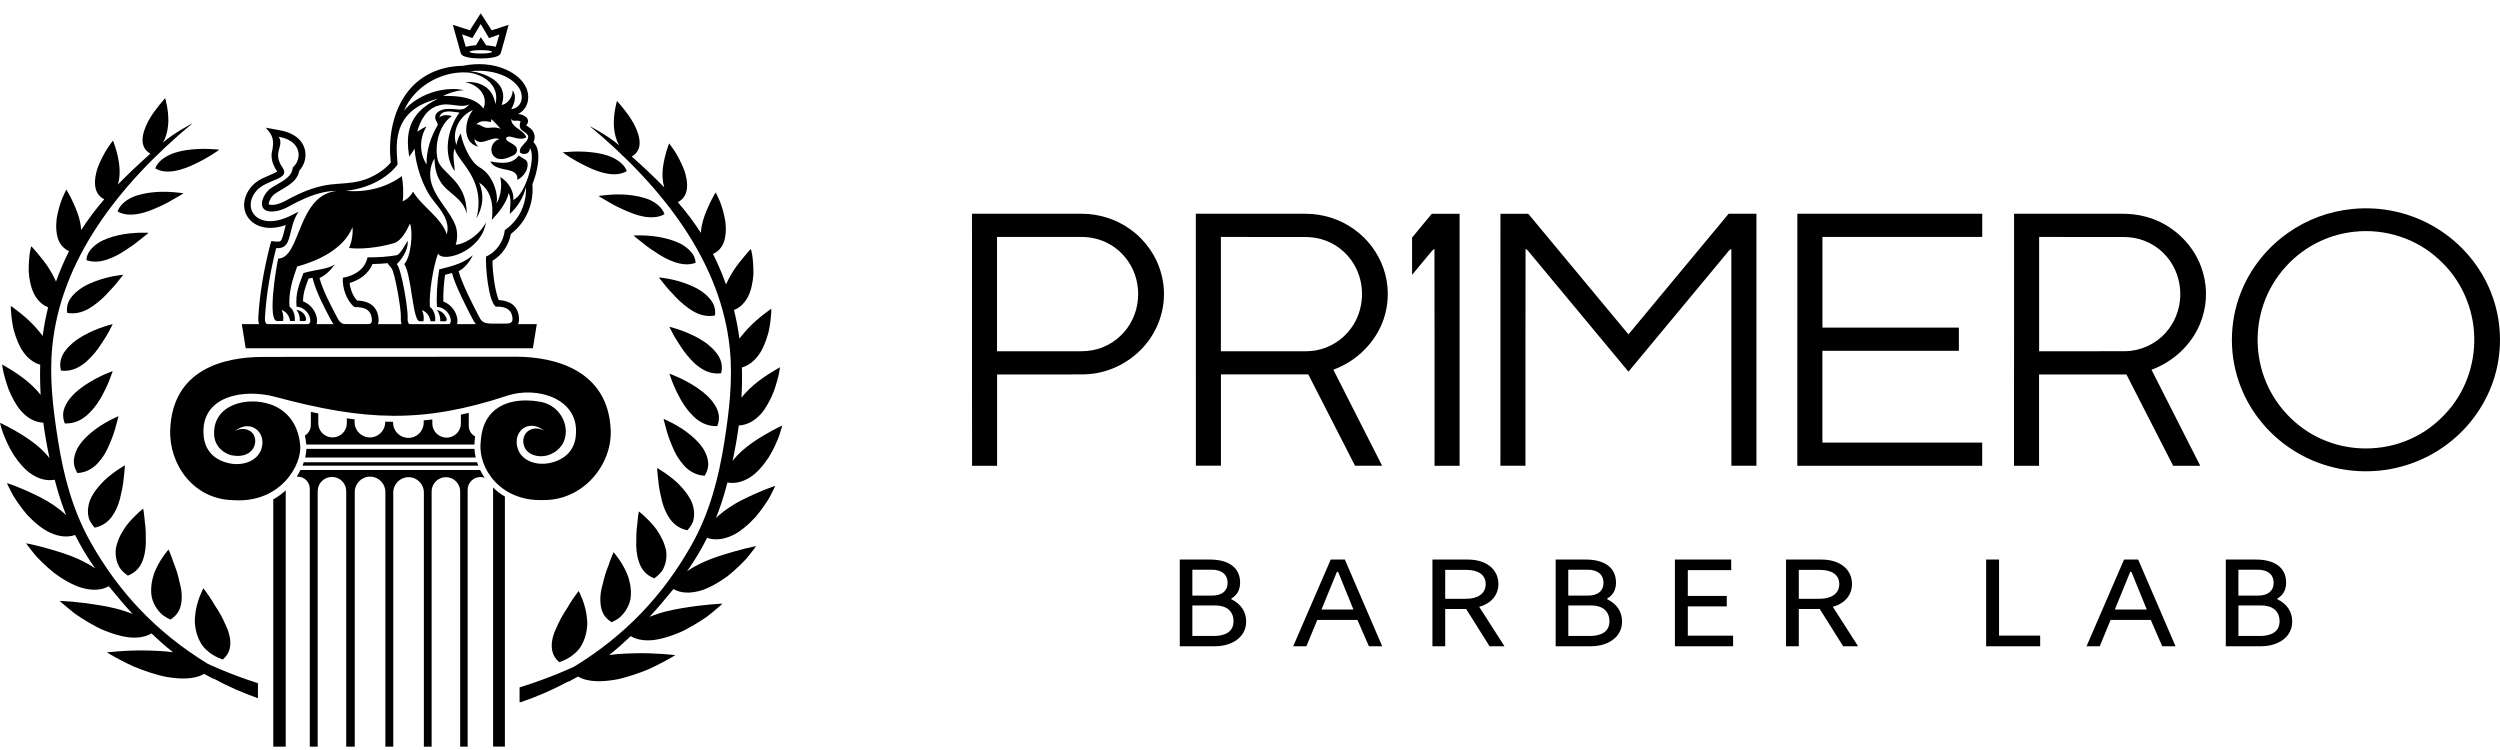 <svg width="150" height="45" viewBox="0 0 150 45" fill="none" xmlns="http://www.w3.org/2000/svg">
<path fill-rule="evenodd" clip-rule="evenodd" d="M141.136 12.54C142.889 12.361 144.697 12.765 146.195 13.688C147.662 14.581 148.83 15.949 149.456 17.54C150.09 19.126 150.173 20.924 149.688 22.561C149.219 24.169 148.211 25.612 146.87 26.625C145.527 27.653 143.848 28.239 142.154 28.274C140.466 28.321 138.769 27.827 137.38 26.875C136.075 25.991 135.039 24.714 134.461 23.254C133.736 21.448 133.731 19.369 134.448 17.56C135.013 16.118 136.021 14.849 137.297 13.962C138.424 13.166 139.762 12.673 141.136 12.54ZM84.724 14.256V16.491L85.928 15.041C85.964 14.992 86.016 14.967 86.067 14.944C86.08 19.277 86.07 23.612 86.072 27.947C86.573 27.947 87.075 27.947 87.576 27.947C87.576 22.906 87.576 17.867 87.576 12.826C87.019 12.829 86.462 12.823 85.905 12.829C85.51 13.307 85.116 13.78 84.724 14.256ZM141.273 13.903C140.579 13.975 139.896 14.159 139.264 14.448C137.653 15.174 136.379 16.588 135.812 18.251C135.255 19.862 135.356 21.689 136.098 23.228C136.802 24.689 138.068 25.886 139.597 26.469C141.301 27.136 143.292 27.039 144.918 26.2C145.679 25.817 146.349 25.269 146.901 24.627C148.028 23.328 148.577 21.571 148.435 19.867C148.314 18.243 147.559 16.67 146.342 15.576C145.006 14.315 143.098 13.703 141.273 13.903ZM58.318 12.826C60.514 12.826 62.711 12.826 64.91 12.826C65.947 12.826 66.986 13.153 67.823 13.762C68.734 14.414 69.412 15.384 69.685 16.466C69.984 17.571 69.84 18.778 69.316 19.791C68.61 21.19 67.187 22.195 65.627 22.415C65.201 22.479 64.768 22.463 64.34 22.466C62.835 22.466 61.331 22.466 59.826 22.466C59.826 24.292 59.826 26.118 59.826 27.947C59.326 27.947 58.823 27.947 58.323 27.947C58.318 22.906 58.318 17.867 58.318 12.826ZM59.821 14.217C59.821 16.504 59.821 18.791 59.821 21.075C61.502 21.075 63.183 21.075 64.864 21.075C65.307 21.075 65.756 21.003 66.168 20.834C66.95 20.525 67.597 19.908 67.952 19.154C68.308 18.412 68.383 17.545 68.177 16.75C67.986 16.003 67.532 15.32 66.903 14.862C66.333 14.44 65.622 14.217 64.913 14.217C63.216 14.215 61.52 14.22 59.821 14.217ZM71.75 12.826C73.947 12.826 76.146 12.826 78.343 12.826C79.379 12.826 80.416 13.153 81.254 13.762C82.048 14.33 82.664 15.141 82.991 16.056C83.347 17.034 83.36 18.131 83.03 19.115C82.563 20.527 81.403 21.673 80.001 22.182C80.975 24.103 81.952 26.024 82.927 27.945C82.385 27.947 81.844 27.945 81.303 27.945C80.367 26.118 79.433 24.29 78.497 22.463C76.749 22.463 75.004 22.463 73.256 22.463C73.256 24.29 73.256 26.116 73.256 27.942C72.756 27.942 72.253 27.942 71.753 27.942C71.75 22.906 71.75 17.867 71.75 12.826ZM73.253 14.217C73.253 16.504 73.251 18.791 73.253 21.077C74.759 21.075 76.265 21.077 77.77 21.077C78.152 21.075 78.539 21.093 78.918 21.029C79.776 20.888 80.565 20.392 81.068 19.688C81.875 18.591 81.937 17.023 81.238 15.86C80.805 15.12 80.075 14.56 79.243 14.34C78.902 14.246 78.549 14.217 78.198 14.22C76.551 14.217 74.901 14.217 73.253 14.217ZM90.027 12.826C90.584 12.829 91.141 12.823 91.698 12.829C93.699 15.243 95.702 17.652 97.708 20.062C99.714 17.65 101.717 15.238 103.72 12.823C104.275 12.823 104.829 12.823 105.386 12.823C105.386 17.865 105.386 22.903 105.386 27.945C104.886 27.945 104.383 27.945 103.883 27.945C103.88 23.612 103.885 19.279 103.88 14.946C103.744 14.982 103.679 15.118 103.594 15.212C101.635 17.576 99.67 19.936 97.708 22.3C95.694 19.88 93.686 17.461 91.675 15.039C91.639 14.99 91.585 14.964 91.533 14.941C91.52 19.274 91.531 23.609 91.528 27.945C91.028 27.945 90.525 27.945 90.025 27.945C90.027 22.906 90.027 17.867 90.027 12.826ZM107.841 12.826C111.538 12.826 115.235 12.826 118.935 12.826C118.935 13.289 118.935 13.752 118.935 14.217C115.738 14.217 112.543 14.217 109.346 14.217C109.346 16.031 109.346 17.844 109.346 19.658C112.074 19.658 114.804 19.658 117.532 19.658C117.532 20.121 117.532 20.584 117.532 21.049C114.802 21.052 112.074 21.049 109.344 21.049C109.344 22.886 109.344 24.722 109.344 26.556C112.541 26.556 115.735 26.556 118.932 26.556C118.932 27.019 118.932 27.482 118.932 27.947C115.235 27.947 111.538 27.947 107.838 27.947C107.841 22.906 107.841 17.867 107.841 12.826ZM120.845 12.826C122.995 12.826 125.148 12.826 127.299 12.826C127.796 12.818 128.294 12.877 128.771 13.008C130.387 13.44 131.733 14.747 132.177 16.351C132.478 17.371 132.404 18.491 131.986 19.471C131.455 20.724 130.372 21.717 129.09 22.185C130.065 24.105 131.04 26.026 132.014 27.947C131.473 27.95 130.931 27.947 130.39 27.947C129.454 26.121 128.521 24.292 127.585 22.466C125.837 22.469 124.091 22.466 122.343 22.469C122.343 24.295 122.343 26.121 122.343 27.95C121.84 27.95 121.34 27.95 120.84 27.95C120.845 22.906 120.845 17.867 120.845 12.826ZM122.348 14.217C122.348 16.504 122.348 18.791 122.348 21.075C124.076 21.072 125.801 21.08 127.528 21.072C128.436 21.057 129.323 20.65 129.926 19.98C130.46 19.394 130.774 18.622 130.813 17.837C130.862 16.957 130.576 16.059 129.998 15.389C129.433 14.721 128.593 14.294 127.719 14.233C127.306 14.207 126.896 14.225 126.484 14.22C125.105 14.217 123.728 14.217 122.348 14.217Z" fill="black"/>
<path fill-rule="evenodd" clip-rule="evenodd" d="M70.786 33.574V38.774H72.915C73.89 38.774 74.769 38.255 74.769 37.293C74.769 36.71 74.47 36.244 73.875 35.95V35.917C74.246 35.702 74.406 35.364 74.406 34.958C74.406 33.965 73.583 33.574 72.617 33.574H70.786ZM72.908 36.326C73.56 36.326 74.011 36.638 74.011 37.278C74.011 37.943 73.454 38.157 72.841 38.157H71.541V36.326H72.908ZM72.696 34.183C73.276 34.183 73.656 34.439 73.656 34.983C73.656 35.439 73.326 35.735 72.735 35.735H71.541V34.183H72.696ZM119.943 38.135V33.574H119.169V38.774H122.41V38.135H119.943ZM79.843 33.574L77.593 38.774H78.384L79.036 37.198H81.447L82.133 38.774H82.932L80.692 33.574H79.843ZM80.215 34.311H80.287L81.207 36.574H79.289L80.215 34.311ZM85.946 33.574V38.774H86.712V36.541H87.97L89.373 38.774H90.267L88.751 36.406C89.509 36.206 89.904 35.661 89.904 35.045C89.904 34.124 89.138 33.574 88.081 33.574H85.946ZM86.712 34.191H87.962C88.689 34.191 89.141 34.48 89.141 35.047C89.141 35.623 88.656 35.927 87.97 35.927H86.712V34.191ZM93.34 33.574V38.774H95.47C96.445 38.774 97.324 38.255 97.324 37.293C97.324 36.71 97.025 36.244 96.429 35.95V35.917C96.8 35.702 96.96 35.364 96.96 34.958C96.96 33.965 96.138 33.574 95.171 33.574H93.34ZM94.098 36.326H95.462C96.115 36.326 96.566 36.638 96.566 37.278C96.566 37.943 96.009 38.157 95.398 38.157H94.098V36.326ZM95.251 34.183C95.831 34.183 96.21 34.439 96.21 34.983C96.21 35.439 95.88 35.735 95.29 35.735H94.096V34.183H95.251ZM100.495 38.774H103.986V38.142H101.269V36.382H103.607V35.758H101.269V34.206H103.873V33.574H100.495V38.774ZM107.162 33.574V38.774H107.928V36.541H109.186L110.589 38.774H111.484L109.968 36.406C110.726 36.206 111.12 35.661 111.12 35.045C111.12 34.124 110.354 33.574 109.297 33.574H107.162ZM107.928 34.191H109.179C109.903 34.191 110.357 34.48 110.357 35.047C110.357 35.623 109.872 35.927 109.186 35.927H107.928V34.191ZM127.443 33.574L125.192 38.774H125.984L126.636 37.198H129.047L129.732 38.774H130.532L128.291 33.574H127.443ZM127.814 34.311H127.886L128.807 36.574H126.889L127.814 34.311ZM133.548 33.574V38.774H135.678C136.652 38.774 137.532 38.255 137.532 37.293C137.532 36.71 137.233 36.244 136.637 35.95V35.917C137.008 35.702 137.168 35.364 137.168 34.958C137.168 33.965 136.346 33.574 135.379 33.574H133.548ZM134.306 36.326H135.67C136.322 36.326 136.774 36.638 136.774 37.278C136.774 37.943 136.217 38.157 135.606 38.157H134.306V36.326ZM135.459 34.183C136.039 34.183 136.418 34.439 136.418 34.983C136.418 35.439 136.088 35.735 135.497 35.735H134.304V34.183H135.459Z" fill="black"/>
<path fill-rule="evenodd" clip-rule="evenodd" d="M23.447 9.747C23.227 10.025 22.89 10.276 22.598 10.447C21.564 11.056 20.773 10.956 19.806 11.074C19.241 11.143 18.558 11.34 17.888 11.66C17.64 11.777 17.393 11.898 17.156 12.033C16.898 12.181 16.509 12.335 16.207 12.286C16.191 12.284 16.15 12.276 16.135 12.266C16.086 12.169 16.238 11.905 16.292 11.829C16.349 11.749 16.421 11.673 16.503 11.619C17.055 11.243 17.829 10.972 17.957 10.24C18.277 9.892 18.411 9.396 18.282 8.938C18.094 8.266 17.452 7.931 16.802 7.818L15.941 7.66C16.338 8.092 16.498 8.36 16.3 9.197C16.261 9.601 16.403 9.956 16.63 10.284C16.632 10.286 16.635 10.289 16.635 10.294C16.447 10.406 15.848 10.647 15.707 10.721C15.475 10.844 15.255 10.995 15.083 11.197C14.688 11.66 14.503 12.299 14.776 12.87C14.99 13.317 15.423 13.575 15.905 13.65C16.318 13.714 16.746 13.642 17.145 13.504C17.12 13.601 17.094 13.701 17.068 13.803C17.032 13.949 16.947 14.358 16.831 14.458C16.777 14.504 16.674 14.501 16.609 14.496L16.271 14.468L16.186 14.793C15.836 16.161 15.583 17.601 15.5 19.011C15.451 19.847 15.964 19.931 16.65 19.931H18.308L18.331 19.929C18.883 19.865 19.141 19.458 18.973 18.926C18.855 18.55 18.556 18.22 18.182 18.082C18.187 17.571 18.329 17.205 18.512 16.719C18.592 16.701 18.669 16.683 18.749 16.665L18.783 16.788C19.002 17.596 19.445 18.415 19.832 19.156C20.134 19.734 20.368 19.893 21.067 19.888C21.343 19.888 21.619 19.885 21.892 19.885C22.433 19.883 22.771 19.637 22.709 19.077C22.627 18.335 22.096 18.054 21.423 18.031C21.178 17.775 21.018 17.351 20.977 16.98C21.585 16.798 22.111 16.427 22.348 15.842C22.663 15.836 22.977 15.821 23.292 15.788L23.264 15.813L23.49 16.092C23.71 16.402 24.078 18.607 24.052 19.023C24.003 19.86 24.517 19.944 25.202 19.944H26.731L26.755 19.942C27.306 19.878 27.564 19.471 27.396 18.939C27.278 18.563 26.976 18.23 26.6 18.092C26.587 17.578 26.631 16.998 26.703 16.491C26.842 16.455 26.981 16.42 27.118 16.379V16.381C27.244 16.849 27.471 17.346 27.677 17.785C27.886 18.233 28.111 18.67 28.338 19.108C28.631 19.671 28.863 19.824 29.539 19.821C29.805 19.821 30.07 19.819 30.336 19.819C30.864 19.816 31.199 19.571 31.137 19.023C31.06 18.317 30.563 18.039 29.928 18.005C29.789 17.732 29.673 17.041 29.645 16.834C29.598 16.489 29.544 16.031 29.549 15.647C30.129 15.307 30.534 14.693 30.653 14.036C30.764 13.949 30.872 13.854 30.973 13.755C31.648 13.095 31.999 12.143 31.952 11.204L31.945 11.061C31.996 10.933 32.037 10.811 32.073 10.701C32.246 10.158 32.476 9.138 32.099 8.639L32.009 8.521C32.089 8.353 32.109 8.166 32.03 7.977C31.927 7.734 31.762 7.665 31.573 7.519C31.901 7.143 31.424 6.849 31.081 6.841C31.648 6.567 31.841 5.89 31.576 5.273C31.364 4.782 30.875 4.411 30.398 4.191C29.57 3.813 28.662 3.774 27.781 3.946C24.323 4.025 23.145 7.089 23.447 9.747ZM28.17 6.25C27.719 6.777 27.538 6.486 26.773 6.542C26.388 6.57 25.948 6.823 26.174 7.258C26.216 7.335 26.259 7.411 26.272 7.486C25.847 8.207 25.574 9.023 25.594 9.867C25.151 9.184 25.159 8.276 25.594 7.59C25.391 7.662 25.221 7.795 25.035 7.897C25.208 7.238 25.599 6.511 26.321 6.332C26.958 6.11 27.693 6.534 28.17 6.25ZM27.116 6.961C26.814 6.879 26.53 6.882 26.358 7.056C26.497 6.511 27.154 6.721 27.569 6.752L27.559 6.762C26.878 7.708 26.543 9.197 27.275 10.268C27.296 9.949 27.11 9.192 27.286 8.92C27.427 9.685 29.196 10.734 28.585 13.11C28.967 12.427 29.072 11.734 28.753 10.961C29.619 11.509 29.585 12.624 29.506 13.194C29.931 12.749 30.4 12.161 30.521 11.575C30.715 11.977 30.581 12.381 30.591 12.834C31.068 12.407 31.408 11.839 31.56 11.22C31.599 12.046 31.295 12.885 30.699 13.466C30.57 13.593 30.434 13.709 30.287 13.811C30.222 14.46 29.799 15.12 29.165 15.391C29.119 15.977 29.297 18.044 29.74 18.397C30.449 18.379 30.699 18.64 30.746 19.062C30.769 19.282 30.73 19.412 30.341 19.415C30.075 19.417 29.81 19.417 29.544 19.417C28.936 19.42 28.874 19.251 28.701 18.919C28.363 18.271 27.711 16.995 27.515 16.271C27.806 16.143 28.183 15.734 28.369 15.31C27.868 15.76 27.216 15.954 26.352 16.164C26.231 16.883 26.174 17.821 26.221 18.42C26.517 18.415 26.891 18.647 27.017 19.054C27.146 19.468 26.858 19.525 26.713 19.543H26.082C26.066 19.578 26.058 19.601 26.056 19.607C26.064 19.586 26.069 19.563 26.076 19.543H25.21C24.568 19.543 24.434 19.497 24.46 19.044C24.486 18.599 24.117 16.22 23.81 15.844C24.259 15.409 24.517 14.826 24.455 14.437C24.352 14.655 23.98 15.284 23.808 15.312C23.274 15.404 22.665 15.45 22.052 15.44C21.936 16.026 21.448 16.502 20.572 16.665C20.523 17.271 20.806 18.062 21.268 18.425C22.003 18.407 22.263 18.678 22.31 19.115C22.335 19.343 22.294 19.481 21.889 19.481C21.613 19.484 21.338 19.484 21.062 19.486C20.43 19.489 20.368 19.315 20.188 18.97C19.837 18.297 19.373 17.433 19.169 16.68C19.564 16.509 19.876 16.166 20.085 15.865C19.651 16.164 19.053 16.148 18.208 16.381C17.927 17.138 17.726 17.568 17.793 18.407C18.089 18.402 18.463 18.635 18.589 19.041C18.718 19.456 18.429 19.512 18.282 19.53H17.651C17.635 19.566 17.625 19.589 17.625 19.594C17.633 19.573 17.638 19.55 17.646 19.53H16.648C16.006 19.53 15.872 19.484 15.898 19.031C15.98 17.622 16.248 16.146 16.57 14.888C17.61 14.972 17.225 13.709 17.916 12.701C17.749 12.783 17.625 12.847 17.512 12.905C15.493 13.946 14.459 12.537 15.384 11.45C15.993 10.736 17.457 10.79 16.952 10.056C16.307 9.117 17.084 8.81 16.723 8.207C18.135 8.45 18.128 9.573 17.563 10.051C17.54 10.68 16.746 10.956 16.264 11.286C15.751 11.637 15.408 12.563 16.132 12.678C16.48 12.731 16.929 12.616 17.346 12.376C17.571 12.248 17.803 12.136 18.05 12.018C18.715 11.701 19.486 11.442 20.224 11.453C17.818 11.688 18.055 15.494 16.692 15.514C16.576 16.008 16.032 19.261 16.627 19.261H16.985C17.019 19.067 17.006 18.844 16.898 18.594C17.228 18.734 17.354 18.98 17.408 19.261H17.687C17.726 18.831 17.545 18.509 17.37 18.404C17.303 17.566 17.55 16.75 17.831 15.992C19.02 15.668 20.616 14.969 21.149 13.629C21.201 14.085 21.062 14.624 20.946 14.88C21.585 14.962 22.655 14.88 23.648 14.586C24.071 14.46 24.395 13.854 24.599 13.412C24.795 13.911 24.664 15.42 24.256 15.844C24.697 16.491 24.759 19.294 25.182 19.274H25.409C25.442 19.08 25.429 18.855 25.321 18.607C25.651 18.747 25.777 18.993 25.831 19.274H26.11C26.149 18.844 25.968 18.522 25.793 18.417C25.726 17.578 26.004 15.962 26.285 15.205C26.533 15.798 28.889 15.107 29.155 13.345C28.709 14.228 27.701 14.698 27.34 14.68C27.463 14.353 27.456 13.831 27.319 13.504C26.979 12.662 26.262 12.031 25.948 11.176C25.736 10.639 25.765 10.008 26.066 9.509C26.082 9.982 26.154 10.47 26.414 10.875C26.819 11.591 27.817 11.872 27.997 12.839C28.033 10.813 26.468 10.437 26.259 9.578C26.053 8.637 26.375 7.47 27.116 6.961ZM26.414 19.277C26.43 19.075 26.383 18.842 26.221 18.601C26.525 18.67 26.675 18.855 26.783 19.077C26.842 19.197 26.778 19.294 26.646 19.282C26.535 19.269 26.419 19.274 26.414 19.277ZM17.988 19.261C18.004 19.059 17.957 18.826 17.795 18.586C18.063 18.647 18.244 18.785 18.321 18.985C18.388 19.162 18.393 19.271 18.226 19.264C18.112 19.259 17.994 19.256 17.988 19.261ZM30.044 7.741C29.843 7.624 29.611 7.642 29.366 7.667C28.954 7.708 28.925 7.478 28.588 7.457C28.812 7.207 29.168 7.268 29.462 7.322C29.467 7.263 29.475 7.204 29.48 7.145C29.665 7.309 29.89 7.552 30.044 7.741ZM28.376 6.603C27.868 7.23 27.709 8.562 28.696 8.798C28.577 8.67 28.466 8.524 28.469 8.34C28.905 8.828 29.454 8.146 29.962 8.345C29.134 8.598 29.371 10.074 30.746 9.345C30.975 9.266 31.104 9.038 30.96 8.81C30.844 8.672 30.692 8.603 30.539 8.516C30.212 8.332 30.398 8.14 30.666 8.209C30.857 8.258 31.068 8.327 31.272 8.322C31.38 8.319 31.483 8.296 31.581 8.24C31.555 8.166 31.517 8.099 31.468 8.041C31.205 7.726 30.676 7.606 30.668 7.12C30.774 7.378 31.07 7.133 31.241 7.307C31.171 7.386 31.166 7.588 31.225 7.706C31.341 7.936 31.95 8.023 31.566 8.491C31.388 8.708 31.104 8.92 31.215 9.169C31.473 9.325 31.811 9.215 31.79 8.877C32.195 9.414 31.517 11.726 30.79 11.995C30.869 11.588 30.55 10.908 30.006 10.624C30.181 11.22 29.962 11.992 29.776 12.215C29.918 11.923 29.72 10.58 28.778 10.041C28.1 9.652 27.649 8.261 27.657 8.007C27.497 8.207 27.433 8.458 27.386 8.703C27.077 7.89 27.585 6.92 28.376 6.603ZM31.651 9.79C31.707 10.148 31.46 10.578 31.04 10.795C31.132 9.931 29.776 10.401 29.42 9.688C30.163 9.811 30.71 9.862 31.125 9.335C31.426 9.547 31.617 9.578 31.651 9.79ZM29.722 6.255C29.573 5.166 28.673 4.859 27.912 4.93C28.789 5.092 29.304 5.841 29.003 6.511C28.49 5.8 27.399 5.741 26.6 5.759C26.925 5.572 27.471 5.411 27.858 5.416C26.61 5.125 24.983 5.705 24.236 6.647C24.834 5.217 26.435 4.273 27.982 4.347C28.778 4.365 30.057 5.005 29.722 6.255ZM28.201 4.271C29.89 4.097 30.957 4.81 31.223 5.427C31.431 5.918 31.254 6.47 30.676 6.552C30.759 6.381 31.07 5.856 30.766 5.422C30.741 5.946 30.346 6.284 30.101 6.291C30.606 4.833 28.895 4.34 28.201 4.271ZM20.75 11.45C22.444 11.268 23.498 10.396 23.854 9.864C23.808 8.941 23.359 6.626 26.28 5.925C24.401 6.816 24.357 8.138 24.55 9.399C24.658 9.253 24.769 9.094 24.875 8.92C24.934 9.908 25.378 11.266 26.009 12.038C26.466 12.609 27.025 13.279 26.806 14.061C26.491 13.064 25.29 12.371 24.782 11.496C24.648 11.752 24.429 11.959 24.161 12.077C24.225 11.581 24.189 11.005 24.107 10.565C23.699 10.893 22.485 11.609 20.75 11.45Z" fill="black"/>
<path fill-rule="evenodd" clip-rule="evenodd" d="M29.5 1.82L28.931 0.933L28.846 0.8L28.76 0.93L28.191 1.818L27.17 1.49L27.644 3.184C27.693 3.355 27.917 3.406 28.069 3.439C28.322 3.493 28.588 3.508 28.846 3.508C29.103 3.508 29.369 3.493 29.622 3.439C29.776 3.406 29.998 3.347 30.049 3.176C30.204 2.672 30.331 2.158 30.472 1.649L30.516 1.49L29.5 1.82ZM28.848 3.007C29.219 3.007 29.524 3.053 29.524 3.109C29.524 3.166 29.222 3.212 28.848 3.212C28.474 3.212 28.173 3.166 28.173 3.109C28.175 3.056 28.477 3.007 28.848 3.007ZM29.17 2.718L28.848 2.23L28.564 2.71C28.443 2.721 28.188 2.754 28.069 2.779C28.028 2.79 27.987 2.797 27.946 2.81L27.724 2.063L28.345 2.283L28.843 1.442L29.343 2.286L29.964 2.066L29.745 2.81C29.704 2.797 29.663 2.79 29.622 2.779C29.511 2.756 29.284 2.728 29.17 2.718Z" fill="black"/>
<path fill-rule="evenodd" clip-rule="evenodd" d="M15.787 21.415C13.399 21.417 10.359 22.174 10.213 25.765C10.127 27.87 11.615 29.975 14.013 30.011C16.846 30.195 18.128 27.878 18.012 26.702C17.888 25.369 17.158 24.581 16.225 24.262C14.817 23.778 12.775 24.269 12.847 26.07C12.878 26.829 13.484 27.231 13.907 27.32C15.408 27.604 15.653 26.123 14.908 25.809C14.647 25.699 14.327 25.712 14.08 25.881C14.98 25.111 16.003 25.898 15.691 26.916C15.467 27.64 14.634 27.95 13.845 27.814C13.012 27.671 12.298 27.157 12.216 26.116C12.027 23.773 14.585 23.29 16.516 23.811C21.879 25.256 25.355 25.42 30.439 23.74C32.158 23.169 34.68 23.86 34.559 25.998C34.528 27.119 33.739 27.651 32.904 27.796C32.112 27.932 31.282 27.622 31.058 26.898C30.743 25.883 31.73 25.07 32.669 25.863C32.355 25.666 32.019 25.671 31.769 25.809C31.411 26.006 31.31 26.451 31.468 26.822C31.687 27.336 32.432 27.528 33.066 27.241C34.574 26.558 34.038 24.295 32.295 24.088C30.604 23.822 28.974 24.389 28.846 26.479C28.644 28.124 30.06 30.085 32.558 30.003C34.956 30.055 36.73 27.914 36.642 25.804C36.493 22.213 33.303 21.399 30.913 21.402L15.787 21.415ZM32.208 19.448L31.973 20.896H14.742L14.508 19.448H32.208ZM28.807 28.2C28.884 28.361 28.977 28.517 29.078 28.668C28.998 28.64 28.91 28.622 28.822 28.622C28.405 28.622 28.059 28.963 28.059 29.38V44.8H27.61V29.479C27.61 29.014 27.226 28.63 26.755 28.63C26.283 28.63 25.898 29.014 25.898 29.479V44.8H25.432V29.541C25.432 29.042 25.019 28.63 24.514 28.63C24.011 28.63 23.596 29.039 23.596 29.541V44.8H23.122V29.51C23.122 29.011 22.709 28.599 22.204 28.599C21.699 28.599 21.286 29.009 21.286 29.51V44.8H20.773V29.464C20.773 28.998 20.389 28.615 19.917 28.615C19.448 28.615 19.061 28.996 19.061 29.464V44.8H18.587V29.318C18.587 28.924 18.262 28.599 17.862 28.599C17.844 28.599 17.826 28.599 17.805 28.602C17.885 28.474 17.96 28.338 18.03 28.2H28.807ZM16.395 29.963C16.661 29.817 16.911 29.635 17.143 29.42V44.8H16.395V29.963ZM29.575 29.249C29.797 29.461 30.037 29.643 30.294 29.791V44.797H29.585V29.377C29.585 29.336 29.58 29.293 29.575 29.249ZM18.151 27.942C18.179 27.873 18.205 27.804 18.228 27.735H28.621C28.644 27.804 28.668 27.873 28.696 27.942H18.151ZM28.466 26.934C28.479 27.108 28.503 27.282 28.541 27.451H18.311C18.352 27.277 18.378 27.106 18.386 26.934H28.466ZM18.378 26.673V26.663C18.36 26.484 18.331 26.308 18.293 26.136C18.507 26.003 18.651 25.765 18.651 25.497V24.712C18.801 24.745 18.95 24.776 19.097 24.806V25.397C19.097 25.865 19.481 26.246 19.953 26.246C20.425 26.246 20.809 25.863 20.809 25.397V25.1C20.966 25.123 21.121 25.144 21.276 25.162V25.336C21.276 25.834 21.688 26.246 22.194 26.246C22.699 26.246 23.111 25.837 23.111 25.336V25.3C23.269 25.305 23.426 25.308 23.586 25.308V25.364C23.586 25.865 23.998 26.274 24.504 26.274C25.009 26.274 25.422 25.865 25.422 25.364V25.223C25.594 25.208 25.767 25.187 25.94 25.167V25.41C25.94 25.878 26.324 26.259 26.796 26.259C27.265 26.259 27.652 25.878 27.652 25.41V24.878C27.809 24.845 27.966 24.809 28.126 24.773V25.556C28.126 25.829 28.281 26.067 28.51 26.188C28.497 26.269 28.487 26.354 28.479 26.438C28.472 26.517 28.469 26.594 28.466 26.673H18.378Z" fill="black"/>
<path fill-rule="evenodd" clip-rule="evenodd" d="M15.475 40.994C13.662 40.408 12.466 39.828 12.466 39.828C9.393 37.945 7.129 35.541 5.435 32.531C4.339 30.584 3.805 28.492 3.475 26.392C3.182 24.53 2.952 22.66 3.138 20.786C3.648 15.624 7.07 11.12 11.553 7.394C11.553 7.394 10.426 7.982 9.779 8.55C9.779 8.55 9.779 8.552 9.777 8.552C9.818 8.486 9.854 8.417 9.885 8.345C10.035 7.989 10.094 7.611 10.102 7.25C10.107 6.529 9.911 5.892 9.911 5.892C9.911 5.892 9.761 6.051 9.56 6.299C9.362 6.55 9.104 6.885 8.903 7.253C8.511 8 8.32 8.826 9.024 9.217C8.312 9.854 7.665 10.463 7.07 11.074C7.077 11.049 7.085 11.02 7.093 10.995C7.198 10.619 7.198 10.215 7.147 9.834C7.093 9.447 7.005 9.102 6.925 8.849C6.845 8.596 6.778 8.435 6.778 8.435C6.778 8.435 6.636 8.614 6.451 8.89C6.27 9.171 6.059 9.57 5.896 9.974C5.814 10.176 5.76 10.394 5.726 10.601C5.695 10.811 5.688 11.01 5.716 11.194C5.744 11.376 5.806 11.542 5.915 11.683C6 11.793 6.116 11.887 6.255 11.959C5.747 12.547 5.288 13.153 4.87 13.803C4.868 13.767 4.865 13.729 4.86 13.693C4.852 13.593 4.839 13.491 4.819 13.389C4.78 13.187 4.723 12.985 4.654 12.79C4.587 12.596 4.502 12.409 4.429 12.24C4.357 12.074 4.282 11.921 4.215 11.793C4.084 11.537 3.981 11.376 3.981 11.376C3.981 11.376 3.867 11.586 3.731 11.905C3.602 12.23 3.473 12.678 3.398 13.128C3.344 13.586 3.37 14.054 3.514 14.419C3.643 14.709 3.847 14.936 4.143 15.067C3.857 15.632 3.597 16.238 3.359 16.895C3.331 16.821 3.295 16.747 3.256 16.673C3.158 16.473 3.053 16.282 2.931 16.095C2.697 15.726 2.413 15.391 2.215 15.151C2.021 14.918 1.874 14.773 1.874 14.773C1.874 14.773 1.861 14.831 1.836 14.934C1.813 15.033 1.779 15.179 1.766 15.356C1.748 15.532 1.73 15.739 1.725 15.959C1.72 16.067 1.72 16.179 1.722 16.297C1.73 16.412 1.743 16.53 1.758 16.645C1.828 17.113 1.954 17.576 2.225 17.921C2.398 18.156 2.617 18.335 2.888 18.438C2.746 19.008 2.638 19.581 2.56 20.159C2.542 20.133 2.524 20.108 2.503 20.08C2.431 19.988 2.357 19.893 2.277 19.803C2.204 19.714 2.124 19.624 2.045 19.54C1.725 19.2 1.374 18.903 1.103 18.693C0.969 18.589 0.853 18.504 0.776 18.445C0.699 18.389 0.652 18.356 0.652 18.356C0.652 18.356 0.65 18.415 0.65 18.52C0.655 18.622 0.668 18.768 0.683 18.944C0.701 19.121 0.727 19.323 0.768 19.54C0.804 19.76 0.877 19.985 0.951 20.21C1.029 20.435 1.127 20.663 1.24 20.87C1.356 21.077 1.501 21.267 1.66 21.43C1.874 21.642 2.124 21.804 2.413 21.883C2.395 22.486 2.406 23.09 2.439 23.694C2.377 23.612 2.313 23.535 2.243 23.458C2.078 23.274 1.898 23.103 1.712 22.942C1.338 22.622 0.941 22.356 0.634 22.169C0.333 21.98 0.126 21.87 0.126 21.87C0.126 21.87 0.152 22.105 0.235 22.446C0.278 22.617 0.333 22.816 0.402 23.026C0.436 23.134 0.474 23.241 0.513 23.354C0.559 23.463 0.611 23.581 0.663 23.696C0.771 23.924 0.892 24.149 1.034 24.359C1.106 24.464 1.181 24.563 1.261 24.655C1.346 24.747 1.434 24.837 1.526 24.914C1.836 25.177 2.194 25.341 2.599 25.361C2.694 26.075 2.821 26.788 2.973 27.494C2.96 27.477 2.947 27.456 2.934 27.438C2.617 27.044 2.21 26.689 1.771 26.384C1.555 26.231 1.33 26.093 1.122 25.968C0.915 25.845 0.727 25.735 0.559 25.648C0.227 25.469 0 25.369 0 25.369C0 25.369 0.054 25.614 0.18 25.978C0.322 26.341 0.521 26.819 0.812 27.28C0.964 27.51 1.132 27.735 1.312 27.937C1.498 28.139 1.686 28.321 1.916 28.464C2.336 28.738 2.795 28.868 3.285 28.784C3.305 28.873 3.331 28.963 3.354 29.049C3.522 29.684 3.728 30.305 3.973 30.919C3.927 30.873 3.88 30.827 3.831 30.781C3.731 30.692 3.62 30.605 3.509 30.52C3.396 30.436 3.287 30.351 3.169 30.275C2.934 30.116 2.679 29.973 2.426 29.84C2.173 29.707 1.908 29.592 1.681 29.484C1.449 29.38 1.23 29.287 1.044 29.213C0.668 29.065 0.415 28.983 0.415 28.983C0.415 28.983 0.521 29.236 0.719 29.602C0.812 29.784 0.959 29.996 1.109 30.216C1.263 30.433 1.436 30.669 1.629 30.889C1.836 31.108 2.06 31.321 2.292 31.505C2.408 31.6 2.527 31.686 2.648 31.763C2.71 31.802 2.769 31.837 2.831 31.873C2.895 31.909 2.96 31.94 3.024 31.968C3.524 32.193 4.027 32.262 4.507 32.101C4.852 32.789 5.252 33.459 5.711 34.109C5.639 34.055 5.561 34.001 5.481 33.953C5.358 33.876 5.226 33.804 5.087 33.735C4.958 33.664 4.821 33.597 4.682 33.536C4.406 33.41 4.112 33.3 3.818 33.201C3.671 33.155 3.527 33.109 3.383 33.065C3.241 33.022 3.107 32.981 2.975 32.942C2.715 32.866 2.47 32.802 2.264 32.751C1.843 32.648 1.565 32.597 1.565 32.597C1.565 32.597 1.738 32.845 2.027 33.198C2.163 33.377 2.359 33.572 2.573 33.779C2.787 33.983 3.019 34.196 3.272 34.395C3.535 34.59 3.821 34.774 4.105 34.927C4.246 35.004 4.391 35.073 4.535 35.134C4.677 35.196 4.819 35.249 4.968 35.285C5.543 35.439 6.082 35.426 6.528 35.173C6.979 35.73 7.451 36.29 7.959 36.84C7.938 36.833 7.918 36.822 7.897 36.815C7.822 36.787 7.75 36.758 7.673 36.733C7.596 36.707 7.526 36.679 7.449 36.656C7.299 36.605 7.144 36.562 6.984 36.521C6.67 36.439 6.343 36.375 6.02 36.321C5.69 36.273 5.394 36.221 5.105 36.185C4.821 36.15 4.556 36.122 4.329 36.101C3.878 36.063 3.581 36.053 3.581 36.053C3.581 36.053 3.821 36.28 4.21 36.592C4.308 36.672 4.411 36.753 4.527 36.843C4.643 36.927 4.775 37.012 4.912 37.099C5.182 37.27 5.479 37.446 5.788 37.608C5.866 37.646 5.94 37.689 6.02 37.725C6.103 37.761 6.183 37.797 6.268 37.83C6.433 37.897 6.598 37.958 6.763 38.012C7.093 38.122 7.418 38.203 7.724 38.239C8.25 38.293 8.725 38.227 9.091 38.004C9.503 38.398 9.931 38.779 10.383 39.137C10.246 39.119 10.109 39.101 9.97 39.086C9.632 39.053 9.274 39.048 8.949 39.032C8.289 39.012 7.655 39.04 7.188 39.073C6.951 39.089 6.76 39.106 6.626 39.122C6.492 39.135 6.42 39.142 6.42 39.142C6.42 39.142 6.438 39.155 6.471 39.178C6.505 39.201 6.556 39.232 6.626 39.27C6.76 39.349 6.954 39.459 7.191 39.582C7.428 39.707 7.706 39.848 8.013 39.989C8.328 40.119 8.671 40.247 9.024 40.36C9.199 40.416 9.377 40.467 9.555 40.516C9.643 40.539 9.73 40.562 9.821 40.582C9.911 40.6 10.001 40.615 10.089 40.631C10.452 40.687 10.8 40.718 11.123 40.708C11.561 40.697 11.948 40.608 12.247 40.429C12.414 40.526 12.584 40.618 12.757 40.708C12.796 40.728 12.827 40.733 12.847 40.73C13.67 41.181 14.562 41.569 15.477 41.894V40.994H15.475ZM10.174 9.291C10.558 9.107 11.035 9.015 11.481 8.969C12.373 8.88 13.159 8.982 13.159 8.982C13.159 8.982 13.002 9.102 12.744 9.263C12.486 9.427 12.123 9.637 11.726 9.823C10.955 10.204 9.988 10.506 9.315 10.102C9.454 9.736 9.787 9.476 10.174 9.291ZM10.486 11.537C10.808 11.563 11.012 11.598 11.012 11.598C11.012 11.598 10.844 11.711 10.568 11.864C10.3 12.02 9.949 12.23 9.537 12.409C9.326 12.499 9.127 12.591 8.916 12.665C8.704 12.742 8.485 12.8 8.271 12.839C8.054 12.875 7.838 12.887 7.632 12.867C7.431 12.847 7.232 12.79 7.054 12.688C7.191 12.304 7.526 12.031 7.92 11.841C8.33 11.66 8.82 11.568 9.274 11.529C9.723 11.488 10.166 11.509 10.486 11.537ZM8.369 13.964C8.699 13.954 8.913 13.969 8.913 13.969C8.913 13.969 8.771 14.097 8.531 14.281C8.299 14.468 7.998 14.716 7.624 14.949C7.276 15.189 6.879 15.422 6.451 15.563C6.043 15.706 5.61 15.76 5.187 15.609C5.198 15.192 5.487 14.867 5.842 14.614C5.933 14.55 6.023 14.494 6.128 14.443C6.234 14.391 6.343 14.345 6.453 14.304C6.678 14.22 6.91 14.156 7.134 14.107C7.361 14.059 7.577 14.023 7.791 14.003C8.011 13.98 8.204 13.969 8.369 13.964ZM5.319 18.525C4.932 18.739 4.499 18.86 4.03 18.77C3.996 18.555 4.022 18.353 4.092 18.161C4.125 18.067 4.177 17.977 4.239 17.89C4.298 17.806 4.368 17.721 4.445 17.645C4.6 17.486 4.783 17.346 4.979 17.223C5.182 17.1 5.407 17 5.626 16.911C6.069 16.737 6.5 16.627 6.835 16.565C7.173 16.504 7.394 16.486 7.394 16.486C7.394 16.486 7.366 16.524 7.314 16.588C7.26 16.652 7.183 16.744 7.098 16.86C7.008 16.975 6.899 17.108 6.773 17.248C6.709 17.317 6.639 17.394 6.567 17.463C6.5 17.537 6.433 17.617 6.358 17.693C6.059 18.003 5.693 18.305 5.319 18.525ZM3.659 22.236C3.543 21.793 3.653 21.376 3.934 21.021C4.071 20.842 4.241 20.676 4.424 20.527C4.52 20.451 4.612 20.379 4.716 20.312C4.819 20.246 4.924 20.182 5.03 20.123C5.456 19.888 5.886 19.716 6.214 19.607C6.379 19.55 6.513 19.509 6.613 19.484C6.711 19.458 6.765 19.445 6.765 19.445C6.765 19.445 6.742 19.489 6.703 19.566C6.665 19.645 6.608 19.755 6.536 19.89C6.461 20.026 6.371 20.182 6.263 20.348C6.152 20.515 6.043 20.701 5.909 20.88C5.783 21.062 5.633 21.244 5.471 21.412C5.316 21.581 5.146 21.74 4.961 21.87C4.589 22.139 4.154 22.297 3.659 22.236ZM5.182 24.944C4.832 25.239 4.404 25.43 3.888 25.407C3.798 25.185 3.772 24.962 3.795 24.753C3.826 24.538 3.916 24.333 4.032 24.141C4.151 23.95 4.308 23.765 4.478 23.599C4.656 23.43 4.857 23.274 5.059 23.136C5.466 22.857 5.891 22.637 6.214 22.489C6.538 22.341 6.763 22.267 6.763 22.267C6.763 22.267 6.696 22.466 6.58 22.77C6.52 22.921 6.446 23.1 6.355 23.29C6.309 23.384 6.263 23.481 6.208 23.581C6.159 23.678 6.105 23.776 6.051 23.873C5.938 24.067 5.806 24.264 5.659 24.448C5.587 24.538 5.507 24.63 5.425 24.712C5.35 24.794 5.267 24.87 5.182 24.944ZM5.884 27.771C5.582 28.103 5.182 28.349 4.646 28.384C4.512 28.167 4.435 27.947 4.429 27.727C4.427 27.505 4.478 27.285 4.564 27.078C4.731 26.661 5.089 26.277 5.463 25.962C5.652 25.804 5.845 25.666 6.033 25.543C6.219 25.42 6.41 25.315 6.567 25.231C6.887 25.062 7.108 24.97 7.108 24.97C7.108 24.97 7.062 25.175 6.977 25.479C6.905 25.781 6.77 26.19 6.59 26.607C6.508 26.811 6.41 27.019 6.291 27.221C6.175 27.415 6.028 27.607 5.884 27.771ZM5.448 31.346C5.386 31.239 5.334 31.134 5.314 31.019C5.262 30.794 5.265 30.564 5.309 30.344C5.329 30.231 5.363 30.121 5.401 30.011C5.443 29.904 5.502 29.794 5.564 29.689C5.688 29.479 5.837 29.28 6 29.101C6.159 28.919 6.322 28.758 6.5 28.612C6.675 28.466 6.843 28.341 6.99 28.239C7.284 28.034 7.492 27.922 7.492 27.922C7.492 27.922 7.49 28.126 7.451 28.441C7.438 28.52 7.433 28.605 7.423 28.692C7.415 28.781 7.405 28.876 7.392 28.975C7.363 29.172 7.325 29.385 7.271 29.605C7.232 29.819 7.175 30.037 7.098 30.254C7.059 30.362 7.013 30.469 6.964 30.571C6.936 30.622 6.91 30.674 6.884 30.725C6.856 30.773 6.83 30.82 6.799 30.868C6.569 31.241 6.219 31.548 5.682 31.661C5.59 31.556 5.512 31.454 5.448 31.346ZM7.343 34.262C7.253 34.165 7.17 34.063 7.121 33.95C7.01 33.73 6.956 33.497 6.941 33.265C6.936 33.147 6.938 33.032 6.951 32.917C6.972 32.797 7.003 32.681 7.041 32.566C7.113 32.336 7.219 32.116 7.338 31.912C7.397 31.809 7.461 31.712 7.526 31.617C7.59 31.525 7.668 31.433 7.74 31.346C7.882 31.177 8.024 31.029 8.155 30.906C8.405 30.661 8.591 30.52 8.591 30.52C8.591 30.52 8.635 30.722 8.663 31.037C8.671 31.198 8.702 31.377 8.722 31.576C8.74 31.776 8.751 31.993 8.745 32.221C8.756 32.441 8.756 32.669 8.73 32.899C8.717 33.011 8.699 33.124 8.676 33.236C8.653 33.349 8.617 33.459 8.586 33.561C8.452 33.973 8.178 34.341 7.67 34.538C7.544 34.454 7.436 34.359 7.343 34.262ZM10.746 34.827C10.762 34.884 10.777 34.94 10.793 34.999C10.823 35.111 10.847 35.226 10.867 35.344C10.903 35.579 10.916 35.812 10.893 36.04C10.86 36.482 10.689 36.891 10.223 37.173C10.076 37.106 9.939 37.029 9.821 36.945C9.699 36.861 9.609 36.758 9.521 36.661C9.351 36.457 9.23 36.231 9.153 35.999C9.135 35.943 9.117 35.884 9.104 35.825C9.091 35.766 9.083 35.702 9.078 35.641C9.068 35.518 9.065 35.395 9.073 35.272C9.086 35.029 9.132 34.791 9.197 34.566C9.256 34.346 9.362 34.124 9.46 33.932C9.563 33.738 9.666 33.566 9.766 33.426C9.957 33.144 10.112 32.973 10.112 32.973C10.112 32.973 10.205 33.167 10.318 33.477C10.347 33.556 10.372 33.641 10.403 33.73C10.434 33.82 10.475 33.912 10.511 34.011C10.584 34.208 10.653 34.426 10.71 34.656L10.746 34.827ZM12.551 35.779C12.652 35.927 12.768 36.104 12.878 36.303C13.007 36.492 13.139 36.702 13.26 36.925C13.322 37.035 13.381 37.15 13.433 37.267C13.461 37.324 13.484 37.385 13.51 37.444C13.538 37.503 13.567 37.556 13.592 37.618C13.691 37.845 13.765 38.083 13.801 38.313C13.868 38.776 13.778 39.227 13.368 39.569C13.046 39.462 12.77 39.314 12.546 39.135C12.432 39.045 12.329 38.948 12.239 38.846C12.193 38.794 12.149 38.743 12.113 38.69C12.076 38.633 12.043 38.574 12.012 38.518C11.886 38.285 11.801 38.04 11.749 37.792C11.7 37.544 11.674 37.303 11.695 37.055C11.729 36.567 11.855 36.127 11.973 35.812C12.035 35.654 12.089 35.526 12.133 35.439C12.177 35.349 12.205 35.298 12.205 35.298C12.205 35.298 12.213 35.308 12.229 35.331C12.244 35.352 12.27 35.385 12.301 35.428C12.363 35.51 12.45 35.63 12.551 35.779Z" fill="black"/>
<path fill-rule="evenodd" clip-rule="evenodd" d="M31.174 41.245C33.141 40.631 34.461 39.991 34.461 39.991C37.534 38.111 39.798 35.705 41.492 32.697C42.588 30.75 43.121 28.658 43.454 26.558C43.748 24.699 43.977 22.827 43.792 20.952C43.281 15.79 39.86 11.286 35.376 7.562C35.376 7.562 36.5 8.151 37.15 8.718C37.15 8.718 37.15 8.721 37.153 8.721C37.111 8.654 37.075 8.585 37.044 8.514C36.895 8.158 36.833 7.78 36.828 7.419C36.823 6.698 37.019 6.061 37.019 6.061C37.019 6.061 37.168 6.22 37.369 6.468C37.568 6.718 37.825 7.053 38.027 7.422C38.419 8.171 38.609 8.995 37.906 9.389C38.617 10.025 39.264 10.634 39.86 11.245C39.852 11.22 39.844 11.194 39.837 11.166C39.731 10.79 39.731 10.386 39.782 10.005C39.837 9.619 39.924 9.273 40.002 9.02C40.081 8.767 40.148 8.606 40.148 8.606C40.148 8.606 40.29 8.785 40.476 9.061C40.657 9.342 40.868 9.742 41.028 10.146C41.11 10.348 41.164 10.565 41.198 10.772C41.229 10.982 41.237 11.181 41.208 11.366C41.18 11.547 41.118 11.713 41.01 11.854C40.925 11.964 40.809 12.059 40.669 12.13C41.177 12.719 41.636 13.325 42.054 13.975C42.056 13.939 42.059 13.9 42.062 13.864C42.069 13.762 42.082 13.662 42.103 13.56C42.142 13.358 42.198 13.156 42.268 12.962C42.335 12.767 42.42 12.581 42.492 12.412C42.564 12.245 42.639 12.095 42.706 11.964C42.838 11.708 42.941 11.547 42.941 11.547C42.941 11.547 43.054 11.757 43.191 12.077C43.32 12.399 43.449 12.849 43.523 13.299C43.578 13.757 43.552 14.225 43.407 14.591C43.279 14.88 43.075 15.107 42.778 15.238C43.065 15.803 43.325 16.409 43.562 17.067C43.593 16.993 43.629 16.918 43.665 16.844C43.763 16.645 43.869 16.453 43.99 16.269C44.225 15.898 44.508 15.565 44.707 15.325C44.908 15.085 45.052 14.936 45.052 14.936C45.052 14.936 45.065 14.995 45.091 15.097C45.114 15.197 45.148 15.343 45.161 15.519C45.179 15.696 45.197 15.903 45.202 16.123C45.207 16.23 45.207 16.346 45.205 16.461C45.197 16.576 45.184 16.693 45.168 16.808C45.099 17.276 44.972 17.739 44.702 18.085C44.529 18.32 44.31 18.499 44.039 18.601C44.181 19.172 44.289 19.745 44.367 20.323C44.385 20.297 44.403 20.271 44.423 20.243C44.495 20.151 44.57 20.057 44.65 19.967C44.722 19.878 44.802 19.788 44.882 19.706C45.202 19.366 45.553 19.069 45.823 18.86C45.957 18.755 46.073 18.67 46.151 18.612C46.228 18.555 46.275 18.522 46.275 18.522C46.275 18.522 46.277 18.583 46.277 18.686C46.272 18.788 46.259 18.934 46.243 19.11C46.225 19.287 46.2 19.489 46.158 19.706C46.122 19.924 46.05 20.151 45.975 20.376C45.898 20.602 45.8 20.826 45.687 21.036C45.571 21.243 45.426 21.435 45.266 21.596C45.052 21.809 44.802 21.97 44.514 22.049C44.532 22.653 44.521 23.256 44.488 23.86C44.55 23.781 44.614 23.701 44.684 23.625C44.849 23.441 45.029 23.269 45.215 23.108C45.589 22.788 45.986 22.522 46.292 22.336C46.597 22.146 46.8 22.036 46.8 22.036C46.8 22.036 46.775 22.269 46.692 22.612C46.648 22.783 46.594 22.983 46.525 23.192C46.491 23.3 46.452 23.407 46.414 23.52C46.367 23.63 46.316 23.747 46.264 23.863C46.156 24.09 46.032 24.318 45.893 24.525C45.821 24.63 45.746 24.73 45.666 24.822C45.581 24.914 45.493 25.003 45.4 25.08C45.091 25.343 44.735 25.507 44.328 25.528C44.233 26.241 44.106 26.955 43.954 27.661C43.967 27.64 43.98 27.622 43.993 27.604C44.31 27.208 44.717 26.855 45.156 26.551C45.372 26.397 45.596 26.259 45.805 26.134C46.017 26.011 46.205 25.904 46.37 25.814C46.703 25.635 46.929 25.535 46.929 25.535C46.929 25.535 46.875 25.781 46.751 26.144C46.61 26.507 46.411 26.985 46.12 27.446C45.968 27.676 45.8 27.901 45.617 28.103C45.431 28.305 45.243 28.487 45.014 28.63C44.593 28.904 44.135 29.034 43.645 28.95C43.624 29.039 43.598 29.129 43.575 29.216C43.405 29.848 43.201 30.472 42.956 31.085C43.003 31.039 43.049 30.993 43.098 30.947C43.199 30.858 43.309 30.771 43.42 30.686C43.534 30.602 43.642 30.52 43.761 30.444C43.995 30.285 44.251 30.139 44.503 30.009C44.756 29.878 45.021 29.761 45.248 29.653C45.48 29.548 45.7 29.456 45.885 29.382C46.262 29.234 46.514 29.152 46.514 29.152C46.514 29.152 46.408 29.405 46.21 29.771C46.117 29.955 45.97 30.165 45.821 30.385C45.666 30.602 45.493 30.837 45.3 31.057C45.094 31.277 44.869 31.49 44.637 31.676C44.521 31.768 44.403 31.858 44.284 31.935C44.222 31.973 44.163 32.009 44.101 32.045C44.036 32.08 43.972 32.111 43.908 32.139C43.407 32.364 42.905 32.433 42.425 32.272C42.08 32.96 41.683 33.63 41.221 34.28C41.293 34.226 41.371 34.173 41.451 34.124C41.577 34.047 41.706 33.976 41.845 33.907C41.974 33.835 42.111 33.769 42.25 33.707C42.526 33.582 42.82 33.472 43.114 33.375C43.261 33.328 43.405 33.282 43.549 33.239C43.691 33.196 43.825 33.155 43.957 33.116C44.217 33.039 44.462 32.976 44.668 32.922C45.089 32.82 45.367 32.768 45.367 32.768C45.367 32.768 45.194 33.017 44.905 33.37C44.769 33.548 44.573 33.743 44.359 33.95C44.145 34.155 43.91 34.367 43.66 34.566C43.397 34.761 43.111 34.945 42.827 35.099C42.685 35.175 42.541 35.244 42.397 35.306C42.255 35.37 42.113 35.421 41.964 35.457C41.389 35.61 40.85 35.597 40.404 35.344C39.953 35.902 39.478 36.462 38.973 37.012C38.993 37.004 39.014 36.994 39.035 36.986C39.109 36.958 39.182 36.93 39.259 36.904C39.336 36.879 39.406 36.85 39.483 36.825C39.633 36.774 39.788 36.73 39.947 36.689C40.262 36.608 40.589 36.544 40.912 36.49C41.242 36.441 41.538 36.39 41.827 36.354C42.111 36.319 42.376 36.29 42.603 36.27C43.054 36.231 43.351 36.219 43.351 36.219C43.351 36.219 43.111 36.446 42.722 36.758C42.624 36.835 42.52 36.92 42.407 37.007C42.291 37.091 42.16 37.175 42.023 37.262C41.752 37.434 41.456 37.61 41.146 37.771C41.069 37.81 40.994 37.853 40.914 37.889C40.832 37.925 40.752 37.961 40.667 37.994C40.502 38.06 40.337 38.122 40.172 38.175C39.842 38.285 39.517 38.365 39.21 38.403C38.684 38.457 38.21 38.39 37.844 38.168C37.431 38.562 37.003 38.943 36.552 39.303C36.688 39.285 36.825 39.265 36.964 39.252C37.302 39.219 37.66 39.214 37.985 39.199C38.645 39.178 39.28 39.206 39.746 39.237C39.983 39.252 40.174 39.27 40.306 39.285C40.44 39.298 40.512 39.306 40.512 39.306C40.512 39.306 40.497 39.319 40.461 39.342C40.427 39.365 40.375 39.395 40.306 39.434C40.172 39.513 39.978 39.623 39.741 39.746C39.504 39.871 39.225 40.012 38.919 40.153C38.604 40.283 38.261 40.411 37.908 40.523C37.733 40.58 37.555 40.631 37.377 40.679C37.289 40.705 37.202 40.725 37.111 40.746C37.021 40.764 36.928 40.779 36.843 40.794C36.48 40.851 36.132 40.881 35.809 40.871C35.371 40.861 34.984 40.771 34.683 40.592C34.515 40.69 34.345 40.782 34.172 40.871C34.133 40.892 34.102 40.897 34.082 40.894C33.195 41.378 32.231 41.792 31.243 42.132H31.174V41.245ZM36.75 9.452C36.366 9.268 35.889 9.176 35.443 9.13C34.551 9.038 33.765 9.143 33.765 9.143C33.765 9.143 33.922 9.263 34.18 9.427C34.438 9.591 34.801 9.8 35.198 9.987C35.969 10.368 36.936 10.667 37.609 10.266C37.47 9.895 37.137 9.637 36.75 9.452ZM36.438 11.698C36.116 11.724 35.913 11.759 35.913 11.759C35.913 11.759 36.08 11.872 36.356 12.025C36.624 12.181 36.975 12.391 37.387 12.57C37.596 12.66 37.797 12.749 38.009 12.826C38.22 12.903 38.437 12.962 38.653 13C38.87 13.036 39.084 13.049 39.293 13.028C39.494 13.008 39.692 12.954 39.87 12.849C39.733 12.465 39.398 12.192 39.004 12.002C38.594 11.821 38.101 11.729 37.65 11.688C37.202 11.647 36.758 11.667 36.438 11.698ZM38.555 14.125C38.225 14.115 38.011 14.13 38.011 14.13C38.011 14.13 38.153 14.258 38.393 14.443C38.625 14.629 38.926 14.877 39.3 15.11C39.648 15.351 40.045 15.583 40.473 15.724C40.881 15.867 41.314 15.921 41.737 15.77C41.726 15.353 41.438 15.028 41.082 14.775C40.992 14.714 40.901 14.655 40.796 14.604C40.69 14.553 40.582 14.507 40.471 14.466C40.246 14.381 40.014 14.317 39.79 14.269C39.563 14.22 39.347 14.182 39.133 14.164C38.914 14.141 38.72 14.128 38.555 14.125ZM41.608 18.686C41.995 18.901 42.428 19.021 42.897 18.929C42.931 18.714 42.905 18.512 42.833 18.32C42.799 18.225 42.747 18.136 42.685 18.049C42.626 17.965 42.557 17.88 42.479 17.803C42.327 17.645 42.142 17.504 41.946 17.381C41.742 17.259 41.518 17.159 41.301 17.069C40.858 16.895 40.427 16.785 40.092 16.724C39.754 16.663 39.532 16.645 39.532 16.645C39.532 16.645 39.561 16.683 39.612 16.75C39.666 16.814 39.744 16.906 39.829 17.021C39.919 17.136 40.027 17.269 40.154 17.41C40.218 17.479 40.288 17.553 40.36 17.624C40.427 17.698 40.497 17.778 40.571 17.855C40.865 18.161 41.234 18.466 41.608 18.686ZM43.266 22.397C43.382 21.954 43.271 21.538 42.99 21.182C42.853 21.003 42.683 20.837 42.5 20.688C42.404 20.612 42.312 20.54 42.209 20.474C42.105 20.407 42 20.343 41.894 20.284C41.469 20.049 41.038 19.878 40.711 19.768C40.546 19.711 40.411 19.671 40.311 19.645C40.21 19.619 40.159 19.607 40.159 19.607C40.159 19.607 40.182 19.65 40.221 19.727C40.259 19.806 40.316 19.916 40.388 20.052C40.463 20.187 40.553 20.343 40.662 20.509C40.773 20.676 40.881 20.862 41.015 21.041C41.141 21.223 41.291 21.405 41.453 21.573C41.608 21.745 41.775 21.901 41.964 22.031C42.335 22.3 42.771 22.458 43.266 22.397ZM41.742 25.103C42.093 25.395 42.52 25.589 43.036 25.566C43.126 25.343 43.152 25.121 43.129 24.911C43.098 24.696 43.01 24.492 42.892 24.3C42.773 24.108 42.616 23.924 42.446 23.758C42.268 23.589 42.067 23.433 41.866 23.292C41.458 23.013 41.033 22.793 40.711 22.645C40.386 22.499 40.161 22.42 40.161 22.42C40.161 22.42 40.228 22.619 40.344 22.924C40.404 23.075 40.479 23.254 40.569 23.443C40.615 23.538 40.662 23.635 40.716 23.735C40.765 23.832 40.819 23.929 40.873 24.026C40.989 24.221 41.118 24.418 41.265 24.602C41.337 24.694 41.417 24.783 41.499 24.865C41.574 24.955 41.657 25.031 41.742 25.103ZM41.041 27.932C41.342 28.264 41.742 28.51 42.278 28.546C42.412 28.328 42.487 28.108 42.495 27.888C42.497 27.666 42.446 27.446 42.358 27.239C42.191 26.822 41.832 26.438 41.458 26.123C41.27 25.965 41.077 25.827 40.889 25.704C40.703 25.581 40.512 25.476 40.355 25.392C40.035 25.223 39.813 25.131 39.813 25.131C39.813 25.131 39.857 25.336 39.945 25.64C40.017 25.942 40.151 26.351 40.332 26.768C40.414 26.973 40.512 27.18 40.631 27.382C40.749 27.576 40.896 27.768 41.041 27.932ZM41.476 31.508C41.538 31.4 41.59 31.293 41.61 31.18C41.662 30.955 41.657 30.725 41.616 30.505C41.595 30.392 41.561 30.282 41.523 30.172C41.481 30.065 41.422 29.955 41.36 29.85C41.237 29.64 41.087 29.441 40.925 29.262C40.765 29.08 40.602 28.919 40.422 28.773C40.246 28.628 40.079 28.502 39.932 28.4C39.638 28.195 39.429 28.08 39.429 28.08C39.429 28.08 39.432 28.285 39.471 28.599C39.483 28.679 39.489 28.761 39.499 28.85C39.507 28.939 39.517 29.034 39.53 29.131C39.558 29.328 39.597 29.541 39.651 29.761C39.69 29.975 39.746 30.193 39.826 30.41C39.865 30.518 39.911 30.625 39.96 30.727C39.989 30.779 40.014 30.83 40.04 30.881C40.069 30.929 40.094 30.976 40.125 31.024C40.355 31.398 40.705 31.704 41.242 31.817C41.334 31.717 41.412 31.612 41.476 31.508ZM39.581 34.423C39.674 34.326 39.754 34.224 39.803 34.111C39.914 33.891 39.968 33.658 39.983 33.428C39.989 33.311 39.989 33.196 39.973 33.081C39.953 32.96 39.922 32.843 39.883 32.73C39.811 32.5 39.705 32.28 39.587 32.075C39.527 31.973 39.463 31.876 39.398 31.781C39.334 31.689 39.257 31.597 39.184 31.51C39.042 31.341 38.901 31.193 38.769 31.07C38.519 30.825 38.333 30.684 38.333 30.684C38.333 30.684 38.287 30.886 38.261 31.201C38.254 31.362 38.223 31.541 38.202 31.74C38.184 31.94 38.174 32.157 38.179 32.385C38.168 32.605 38.168 32.832 38.194 33.062C38.207 33.175 38.225 33.288 38.248 33.4C38.272 33.513 38.308 33.623 38.339 33.725C38.475 34.137 38.746 34.502 39.254 34.702C39.38 34.612 39.489 34.52 39.581 34.423ZM36.178 34.989C36.163 35.045 36.147 35.101 36.132 35.16C36.101 35.272 36.078 35.388 36.057 35.505C36.021 35.74 36.008 35.973 36.031 36.201C36.065 36.643 36.232 37.053 36.701 37.334C36.848 37.267 36.985 37.191 37.104 37.106C37.225 37.024 37.315 36.92 37.403 36.82C37.573 36.615 37.694 36.39 37.771 36.157C37.789 36.101 37.807 36.042 37.82 35.983C37.833 35.925 37.841 35.861 37.846 35.799C37.856 35.676 37.859 35.554 37.851 35.431C37.838 35.188 37.792 34.95 37.728 34.725C37.668 34.505 37.562 34.283 37.465 34.091C37.364 33.896 37.258 33.725 37.16 33.584C36.967 33.303 36.815 33.132 36.815 33.132C36.815 33.132 36.722 33.326 36.609 33.636C36.58 33.715 36.554 33.799 36.523 33.891C36.493 33.981 36.451 34.073 36.415 34.173C36.343 34.37 36.273 34.587 36.217 34.817L36.178 34.989ZM34.373 35.937C34.273 36.086 34.157 36.262 34.046 36.464C33.917 36.654 33.785 36.863 33.664 37.086C33.602 37.196 33.546 37.311 33.492 37.428C33.463 37.485 33.44 37.546 33.414 37.605C33.386 37.661 33.357 37.718 33.332 37.779C33.231 38.007 33.156 38.242 33.123 38.475C33.056 38.938 33.146 39.385 33.556 39.73C33.878 39.623 34.151 39.475 34.378 39.296C34.494 39.206 34.595 39.109 34.685 39.007C34.729 38.956 34.776 38.904 34.812 38.851C34.848 38.794 34.881 38.736 34.912 38.679C35.038 38.447 35.121 38.201 35.175 37.953C35.224 37.705 35.25 37.464 35.229 37.216C35.196 36.728 35.069 36.288 34.951 35.973C34.889 35.815 34.835 35.687 34.791 35.6C34.75 35.51 34.719 35.459 34.719 35.459C34.719 35.459 34.711 35.472 34.696 35.492C34.68 35.513 34.654 35.546 34.623 35.59C34.562 35.671 34.474 35.792 34.373 35.937Z" fill="black"/>
</svg>
